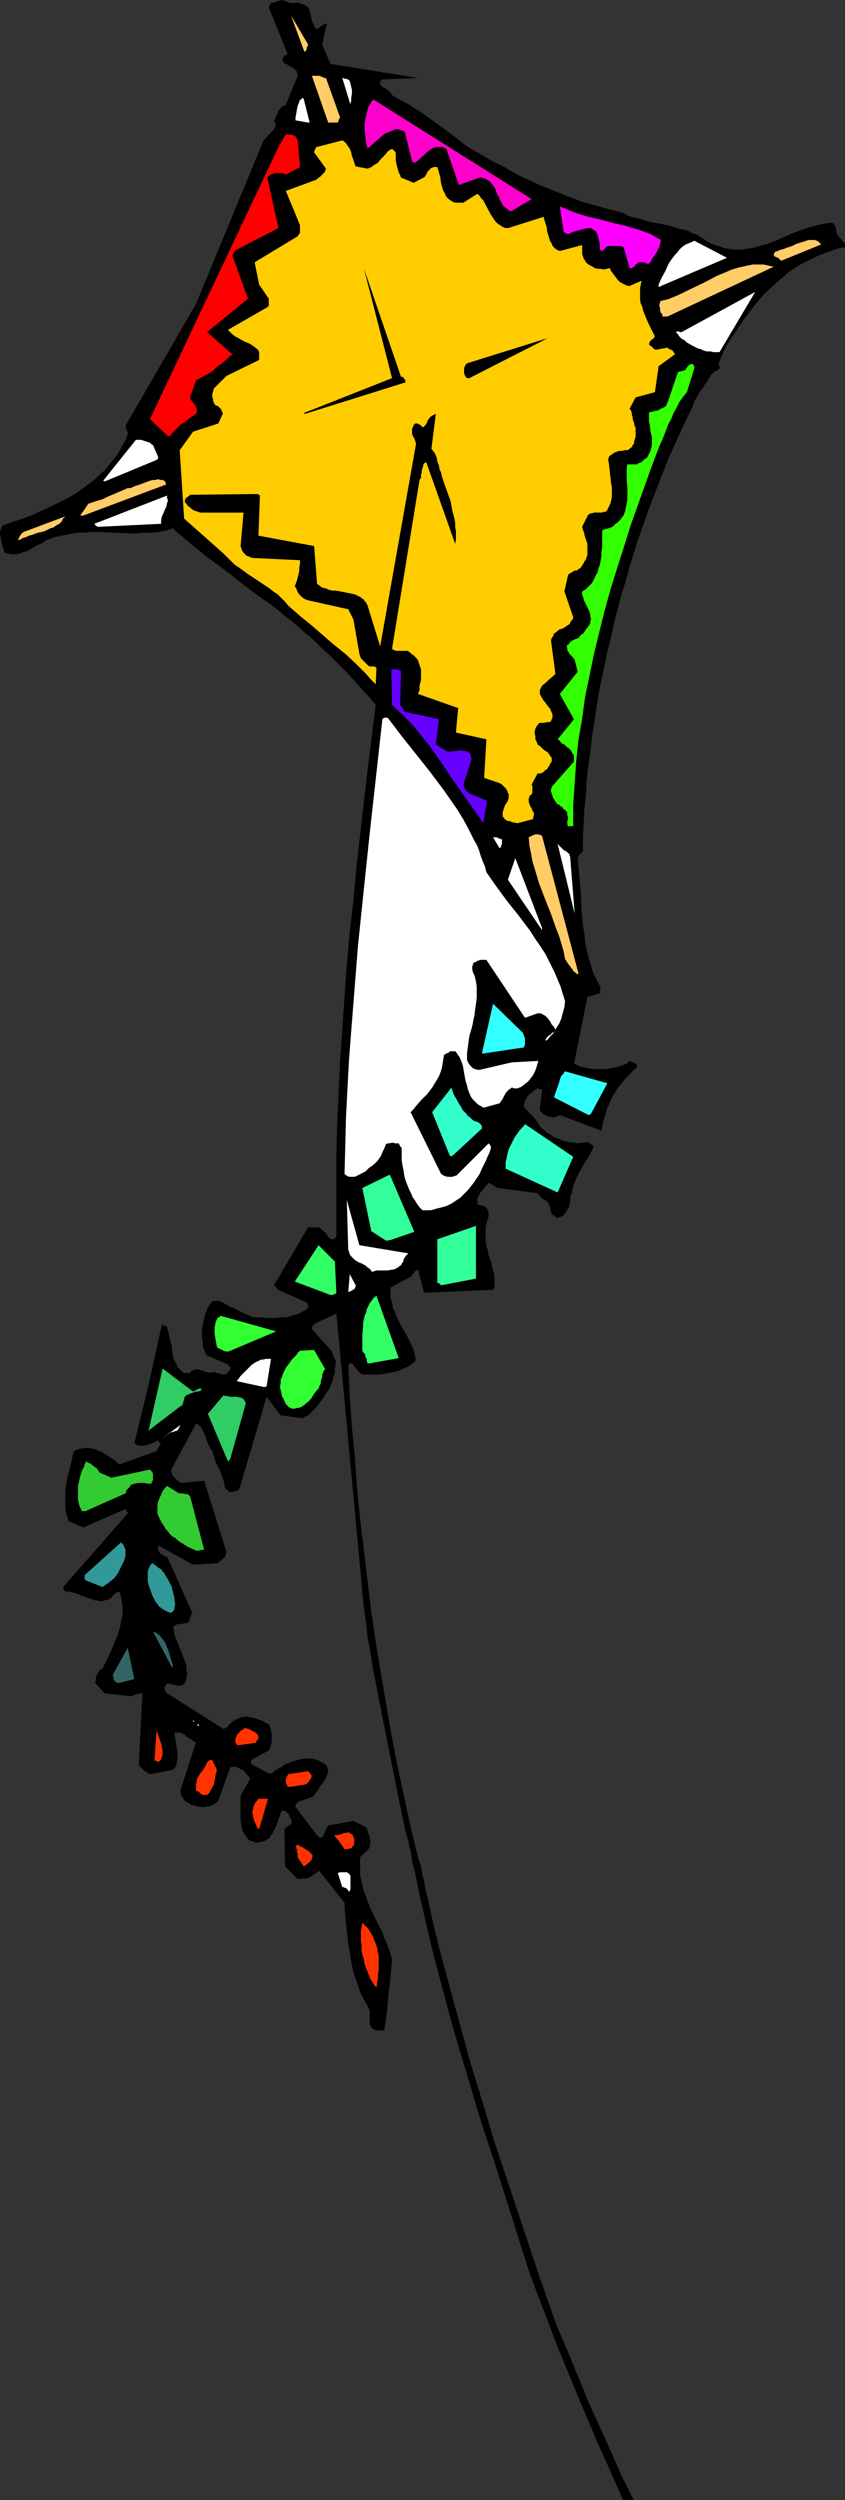 <?xml version="1.0" encoding="UTF-8" standalone="no"?>
<svg
   version="1.0"
   width="48.662mm"
   height="143.868mm"
   id="svg58"
   sodipodi:docname="Kite 05.wmf"
   xmlns:inkscape="http://www.inkscape.org/namespaces/inkscape"
   xmlns:sodipodi="http://sodipodi.sourceforge.net/DTD/sodipodi-0.dtd"
   xmlns="http://www.w3.org/2000/svg"
   xmlns:svg="http://www.w3.org/2000/svg">
  <rect width="100%" height="100%" fill="#333333" stroke="none"/>
  <sodipodi:namedview
     id="namedview58"
     pagecolor="#ffffff"
     bordercolor="#000000"
     borderopacity="0.25"
     inkscape:showpageshadow="2"
     inkscape:pageopacity="0.0"
     inkscape:pagecheckerboard="0"
     inkscape:deskcolor="#d1d1d1"
     inkscape:document-units="mm" />
  <defs
     id="defs1">
    <pattern
       id="WMFhbasepattern"
       patternUnits="userSpaceOnUse"
       width="6"
       height="6"
       x="0"
       y="0" />
  </defs>
  <path
     style="fill:#000000;fill-opacity:1;fill-rule:evenodd;stroke:none"
     d="m 159.837,543.754 h 0.646 -5.172 -2.586 -2.586 -2.424 -2.586 -2.424 -2.424 -2.424 v -0.162 l -2.586,-5.171 -2.263,-5.171 -2.424,-5.333 -2.424,-5.332 -2.263,-5.494 -2.263,-5.494 -2.424,-5.656 -4.04,-11.473 -3.879,-11.635 -1.939,-5.817 -1.939,-5.817 -1.939,-5.817 -1.778,-5.979 -1.778,-5.817 -1.778,-5.817 -1.616,-5.979 -1.616,-5.817 -1.616,-5.979 -1.616,-5.979 -1.455,-5.979 -1.293,-5.979 -0.323,-1.131 -0.162,-0.97 -0.162,-0.97 -0.323,-1.131 -0.323,-1.939 -0.323,-0.97 -0.323,-0.97 -1.616,-6.625 -1.455,-6.787 -1.455,-6.625 -1.293,-6.787 -1.131,-6.625 -1.131,-6.625 -1.131,-6.787 -0.97,-6.625 -0.808,-6.625 -0.808,-6.787 -0.808,-6.625 -0.646,-6.625 -0.485,-6.787 -0.646,-6.625 -0.485,-6.625 -0.323,-6.787 0.162,-0.323 0.162,-0.162 h 0.162 0.323 l 0.162,0.162 0.162,0.162 0.162,0.323 0.485,0.485 0.162,0.323 0.485,0.485 0.323,0.323 0.323,0.162 h 0.323 0.485 1.293 1.455 l 1.455,-0.162 1.455,-0.323 0.808,-0.162 0.646,-0.162 0.646,-0.323 0.808,-0.323 0.646,-0.323 0.485,-0.323 0.646,-0.485 0.485,-0.485 -0.162,-0.97 -0.162,-0.808 -0.323,-0.97 -0.485,-0.97 -0.485,-0.97 -0.485,-0.97 -1.131,-1.939 -0.485,-0.97 -0.485,-0.97 -0.323,-0.97 -0.485,-0.97 -0.162,-1.131 -0.323,-0.97 v -1.131 -0.485 -0.646 l 4.202,-2.262 0.323,-0.162 0.162,-0.323 0.323,-0.323 0.162,-0.323 0.162,-0.162 0.323,-0.162 0.323,-0.162 1.293,5.009 15.192,-0.646 0.162,-0.97 v -0.808 -0.97 l -0.162,-0.97 -0.323,-0.97 -0.162,-0.97 -0.646,-1.939 -0.162,-0.97 -0.323,-0.97 -0.162,-1.131 v -0.97 -0.97 -1.131 l 0.162,-0.485 0.162,-0.646 0.162,-0.485 0.162,-0.646 v -0.323 -0.646 l -0.323,-0.485 v -0.162 l -0.162,-0.162 -0.162,-0.162 -0.162,-0.162 h -0.162 l -0.162,-0.162 h -0.323 l -0.646,-0.162 -0.323,-0.162 v -0.323 -0.485 -0.162 -0.323 l 0.323,-0.646 0.323,-0.646 0.485,-0.485 0.485,-0.646 0.808,-0.97 1.939,1.131 8.727,1.131 0.162,0.323 0.162,0.162 0.485,0.485 0.162,0.162 0.485,0.323 0.323,0.162 0.323,0.162 0.162,0.323 0.162,0.323 0.162,0.323 0.162,0.485 v 0.323 l 0.162,0.485 0.162,0.485 0.162,0.162 v 0 l 0.323,0.162 0.646,0.485 h 0.323 l 0.323,-0.162 h 0.162 l 0.323,-0.162 0.323,-0.162 0.323,-0.485 0.323,-0.323 0.162,-0.485 0.323,-0.485 0.162,-0.485 0.162,-0.97 v -0.808 l 0.323,-0.808 0.162,-0.808 0.162,-0.808 0.323,-0.808 0.646,-1.454 0.808,-1.454 0.808,-1.454 0.97,-1.454 0.808,-1.616 v -0.162 -0.162 l -0.162,-0.162 -0.162,-0.162 -0.162,-0.162 -0.323,-0.162 -0.485,-0.323 -0.646,0.162 h -0.808 l -0.646,0.162 -0.646,-0.162 h -0.646 l -0.808,-0.162 -0.646,-0.162 -0.646,-0.162 -0.646,-0.323 -0.646,-0.162 -0.646,-0.323 -0.646,-0.485 -0.646,-0.323 -0.485,-0.485 -0.646,-0.485 -0.485,-0.485 -0.485,-0.808 -0.323,-0.485 -0.485,-0.646 -0.485,-0.485 -0.485,-0.485 -0.485,-0.485 -0.485,-0.485 -0.323,-0.485 0.162,-0.485 0.162,-0.646 0.323,-0.646 0.323,-0.485 0.485,-0.485 0.485,-0.323 0.485,-0.485 0.646,-0.323 h 0.162 l 0.162,0.162 h 0.323 l 0.323,0.162 -0.485,4.201 v 0.323 l 0.162,0.162 0.485,0.485 0.485,0.323 0.646,0.323 h 0.485 l 0.485,0.162 h 0.323 l 0.323,-0.162 h 0.323 l 0.323,-0.162 0.323,-0.162 9.05,3.393 0.162,-0.97 0.162,-0.97 0.323,-0.97 0.323,-0.97 0.162,-0.808 0.485,-0.97 0.323,-0.808 0.485,-0.97 0.485,-0.808 0.485,-0.808 0.646,-0.808 0.646,-0.808 0.646,-0.808 0.808,-0.808 0.808,-0.808 0.808,-0.808 v -0.323 l -0.162,-0.162 -0.162,-0.162 -0.162,-0.162 -0.485,-0.162 -0.646,-0.323 -0.485,0.485 -0.646,0.323 -0.808,0.323 -0.646,0.162 -0.808,0.162 -0.808,0.162 -0.808,0.162 h -0.646 -0.97 -0.808 -0.808 l -0.808,-0.162 -0.808,-0.162 -0.808,-0.162 -0.646,-0.323 -0.808,-0.323 2.909,-14.543 2.747,-0.808 v -0.323 -0.323 -0.323 l 0.162,-0.323 -0.485,-0.808 -0.323,-0.646 -0.808,-1.616 -0.485,-1.616 -0.485,-1.616 -0.485,-1.778 -0.323,-1.778 -0.162,-1.778 -0.323,-1.778 -0.162,-1.939 -0.162,-1.778 -0.162,-3.717 -0.323,-3.717 -0.162,-1.778 -0.162,-1.778 0.162,-0.323 0.162,-0.323 0.162,-0.162 0.162,-0.162 0.162,-0.162 0.323,-0.323 v -3.07 l 0.162,-3.07 0.162,-3.07 0.323,-3.07 0.162,-3.07 0.323,-3.07 0.485,-3.232 0.323,-3.07 0.485,-3.07 0.485,-3.232 0.485,-3.07 0.646,-3.232 0.646,-3.07 0.646,-3.07 0.808,-3.232 0.646,-3.07 0.808,-3.07 0.808,-3.07 0.97,-3.07 0.808,-3.07 0.97,-3.07 0.97,-3.07 1.131,-3.07 0.97,-2.909 1.131,-2.909 1.131,-2.909 1.131,-2.909 1.131,-2.909 1.293,-2.747 1.293,-2.909 1.293,-2.747 1.293,-2.585 0.162,-0.646 0.162,-0.485 0.646,-0.97 0.485,-0.97 0.646,-0.808 0.485,-0.808 0.485,-0.646 0.485,-0.808 0.485,-0.808 0.323,-0.323 0.323,-0.162 0.162,-0.162 0.485,-0.162 0.162,-0.162 0.323,-0.323 v -0.162 -0.323 l -0.162,-0.323 v -0.323 l 0.97,-2.424 1.131,-2.101 1.293,-1.939 1.293,-1.939 1.293,-1.778 1.293,-1.778 1.455,-1.778 1.455,-1.616 1.616,-1.454 1.616,-1.454 0.808,-0.646 0.808,-0.808 0.97,-0.646 0.808,-0.485 0.97,-0.646 0.97,-0.485 0.97,-0.485 2.101,-0.97 1.131,-0.485 1.131,-0.323 1.131,-0.485 1.131,-0.323 1.131,-0.162 V 53.487 53.325 53.002 l -0.162,-0.162 -0.323,-0.323 -0.646,-0.808 -0.485,-0.485 v -0.162 l -0.162,-0.323 V 50.578 l -0.162,-0.323 v -0.162 -0.323 l -0.162,-0.485 -0.162,-0.323 -0.162,-0.162 v -0.162 l -0.162,-0.162 h -0.97 l -0.808,0.162 -0.808,0.162 -0.97,0.162 -0.808,0.323 -0.97,0.162 -1.778,0.646 -1.778,0.646 -1.778,0.808 -1.778,0.808 -1.778,0.646 -1.778,0.485 -0.97,0.323 -0.97,0.162 -0.97,0.162 -0.97,0.162 h -0.808 -0.97 l -0.97,-0.162 -0.97,-0.162 -0.97,-0.323 -0.97,-0.323 -0.97,-0.323 -1.131,-0.646 -0.97,-0.646 -0.97,-0.646 -0.97,-0.323 -0.97,-0.485 -0.97,-0.323 -0.97,-0.162 -2.101,-0.646 -2.101,-0.485 -2.101,-0.323 -2.101,-0.646 -1.939,-0.485 -0.97,-0.323 -0.808,-0.485 -1.778,-0.485 -1.778,-0.485 -1.778,-0.485 -1.778,-0.485 -1.778,-0.485 -1.616,-0.646 -1.778,-0.646 -3.232,-1.293 -1.616,-0.646 -1.616,-0.646 -1.616,-0.808 -1.455,-0.646 -1.616,-0.808 -1.455,-0.808 -1.293,-0.808 -1.778,-0.808 -1.455,-0.808 -1.616,-0.97 -1.455,-0.808 -1.616,-0.97 -1.455,-1.131 L 97.454,28.602 94.545,26.501 91.636,24.4 90.019,23.431 88.565,22.461 86.949,21.653 85.333,20.684 85.009,20.199 84.686,19.876 84.363,19.553 83.878,19.229 83.555,19.068 83.232,18.906 82.747,18.421 V 18.098 17.775 L 82.908,17.452 V 17.29 h 0.162 L 90.989,16.967 71.919,13.897 70.141,9.695 71.11,5.171 H 70.787 L 70.464,5.333 70.302,5.494 69.979,5.656 69.494,5.979 69.333,6.14 69.01,6.302 68.686,6.14 68.525,5.979 68.363,5.494 68.04,4.848 67.878,4.363 67.555,2.909 67.393,2.262 67.07,1.616 66.909,1.454 66.585,1.293 66.1,0.97 65.454,0.808 65.131,0.646 64.808,0.485 64.323,0.646 H 63.999 63.515 63.191 L 62.707,0.485 62.383,0.323 61.898,0.162 61.414,0 59.151,0.646 h -0.162 v 0 l -0.162,0.323 -0.162,0.162 -0.162,0.485 4.04,10.019 -0.162,0.323 -0.323,0.162 h -0.162 l -0.162,0.162 v 0.323 l -0.323,0.162 0.162,0.323 v 0.323 l 0.162,0.162 0.162,0.162 0.323,0.162 0.323,0.162 0.485,0.323 0.646,0.323 0.323,0.162 0.162,0.323 0.323,0.162 0.162,0.323 v 0.323 l 0.162,0.485 -2.586,6.302 -0.323,0.162 -0.323,0.162 h -0.162 l -0.162,0.162 -0.323,0.485 -0.323,0.323 -0.162,0.485 -0.323,0.646 -0.162,0.485 -0.323,0.646 0.162,0.162 0.162,0.162 v 0.162 0.162 0.323 0.162 l -0.162,0.323 -0.162,0.323 -2.263,2.424 -14.707,35.55 -15.353,26.501 0.162,0.323 v 0.162 0.323 l 0.162,0.323 0.162,0.323 v 0.323 l -0.323,0.97 -0.485,0.97 -0.485,0.808 -0.485,0.97 -0.646,0.97 -0.646,0.808 -0.646,0.808 -0.646,0.808 -0.646,0.808 -0.808,0.646 -0.808,0.808 -0.646,0.646 -0.97,0.646 -0.808,0.646 -1.778,1.293 -1.778,1.131 -1.939,0.97 -1.939,0.97 -2.101,0.97 -2.101,0.97 -2.101,0.808 -2.101,0.646 -2.263,0.808 -0.162,0.162 -0.162,0.323 -0.162,0.485 L 0,115.538 v 0.323 0.323 l 0.162,0.808 0.162,0.808 0.162,0.808 0.323,0.808 0.162,0.808 0.808,0.162 0.646,0.162 h 0.646 0.646 l 0.646,-0.162 0.646,-0.323 0.808,-0.162 0.646,-0.323 1.293,-0.808 1.455,-0.646 0.646,-0.485 0.646,-0.323 0.646,-0.162 0.646,-0.323 0.808,-0.162 0.808,-0.162 1.616,-0.323 1.616,-0.323 h 1.616 l 1.616,-0.162 h 1.616 l 3.232,0.162 3.232,0.162 h 1.616 l 1.616,-0.162 h 1.778 l 1.616,-0.162 1.616,-0.323 1.455,-0.485 0.97,0.97 0.808,0.646 1.939,1.616 1.778,1.454 1.778,1.454 3.717,2.747 1.939,1.454 1.778,1.454 1.939,1.454 1.939,1.454 2.101,1.454 1.939,1.454 1.939,1.616 2.101,1.616 1.939,1.778 1.939,1.616 1.778,1.778 1.939,1.778 1.778,1.778 1.778,1.778 1.616,1.778 1.616,1.778 1.616,1.778 1.455,1.778 -1.778,14.22 -1.616,14.058 -0.808,7.11 -0.646,7.11 -0.808,6.948 -0.646,7.11 -0.485,7.11 -0.485,6.948 -0.485,7.11 -0.323,7.11 -0.323,7.11 -0.162,6.948 v 7.11 7.272 2.262 l -0.162,0.162 v 0.162 l -0.323,0.323 h -0.162 -0.323 -0.323 l -0.162,-0.323 -0.323,-0.162 -0.162,-0.323 -0.485,-0.646 -0.646,-0.485 -0.162,-0.323 -0.323,-0.162 -0.323,-0.162 h -0.323 -1.939 l -7.434,12.604 h 0.162 v 0.162 l 0.162,0.162 0.323,0.323 0.162,0.323 5.98,2.585 h 0.162 v 0.162 h 0.162 l 0.162,0.162 v 0.162 l 0.162,0.162 v 0.323 0.323 l -0.485,0.485 -0.646,0.323 -0.646,0.323 -0.646,0.323 -0.808,0.162 -0.808,0.323 -0.808,0.162 h -0.808 l -1.616,0.162 h -1.616 l -1.616,-0.162 h -0.808 -0.646 l -1.131,-0.485 -1.131,-0.485 -0.97,-0.485 -0.808,-0.485 -0.97,-0.323 -0.808,-0.485 -0.808,-0.485 -0.97,-0.323 h -1.293 l -0.323,0.485 -0.485,0.646 -0.323,0.646 -0.162,0.646 -0.323,0.646 -0.162,0.808 -0.162,0.646 -0.162,0.808 -0.162,0.808 v 0.808 0.97 l 0.162,0.808 v 0.808 l 0.162,0.808 0.323,0.646 0.323,0.808 4.848,2.101 v 0.162 l 0.162,0.162 v 0 l 0.162,0.162 h 0.162 v 0 0.162 0 l -0.162,0.162 v 0.162 l -0.162,0.323 -0.323,0.323 -0.162,0.162 -0.162,0.162 -0.162,0.162 h -0.485 -0.323 l -0.323,-0.162 -0.808,-0.162 -0.323,-0.162 h -0.485 -0.323 l -0.485,0.162 -2.424,-0.808 h -0.162 -0.162 l -0.485,0.162 h -0.323 l -0.162,0.162 -0.323,0.162 -0.162,0.323 H 40.08 l -0.485,-0.323 -0.485,-0.485 -0.485,-0.485 -0.162,-0.646 -0.323,-0.485 -0.323,-0.646 -0.162,-0.646 -0.162,-0.808 -0.162,-1.454 -0.162,-0.646 -0.162,-0.646 -0.323,-1.454 -0.162,-0.646 -0.162,-0.646 -0.162,-0.162 -0.323,-0.162 h -0.323 l -0.323,-0.162 -3.071,13.897 -2.909,11.796 0.323,0.323 0.162,0.162 h 0.323 l 0.323,0.162 h 0.323 0.485 l 0.646,-0.162 0.646,-0.162 0.808,-0.323 0.646,-0.323 0.323,-0.162 h 0.162 v 0.162 0 l 0.162,0.162 0.162,0.162 h 0.162 0.162 v 0 l -0.162,0.162 v 0.162 l -0.162,0.162 v 0.162 l -0.162,0.162 -0.162,0.323 -0.162,0.323 -0.162,0.323 -8.081,2.909 -0.485,-0.323 -0.485,-0.485 -1.131,-0.808 -1.131,-0.646 -0.646,-0.485 -0.646,-0.162 -0.646,-0.323 -0.646,-0.162 -0.646,-0.162 h -0.646 -0.646 l -0.808,0.162 -0.646,0.162 -0.646,0.323 -0.323,0.808 -0.162,0.97 -0.485,1.939 -0.485,1.939 -0.323,1.939 -0.162,0.97 v 1.131 0.97 0.97 0.97 l 0.162,0.97 0.323,0.808 0.162,0.808 3.232,1.454 9.212,-4.04 v 0 h 0.162 v 0.323 l 0.162,0.162 0.162,0.323 v 0.162 l -14.06,15.998 v 0.323 l 0.162,0.162 0.162,0.323 0.162,0.162 h 0.646 l 0.646,0.162 0.646,0.162 0.646,0.162 1.131,0.485 1.293,0.485 0.646,0.162 0.646,0.323 h 0.485 l 0.646,0.162 h 0.646 l 0.485,-0.162 0.646,-0.162 0.646,-0.323 0.323,-0.323 0.323,-0.323 0.162,-0.162 0.162,-0.323 h 0.323 l 0.162,-0.162 0.485,-0.162 0.162,0.485 0.162,0.646 0.162,0.97 0.162,1.131 v 1.131 0.97 l -0.323,1.131 -0.162,1.131 -0.323,0.97 -0.323,1.131 -0.485,1.131 -0.808,1.939 -0.97,2.101 -0.485,0.97 -0.485,0.97 -0.323,0.162 -0.323,0.162 -0.162,0.323 -0.323,0.485 -0.162,0.323 -0.162,0.646 v 0.485 l -0.162,0.485 2.101,2.262 5.657,0.646 2.586,-0.808 -0.808,15.19 v 0.485 l 0.162,0.323 0.323,0.323 0.323,0.323 0.323,0.323 0.485,0.323 0.808,0.485 5.01,-0.97 0.323,-0.323 0.323,-0.485 0.162,-0.485 v -0.485 l 0.162,-0.485 v -0.485 -0.97 l -0.162,-1.131 -0.162,-0.97 -0.162,-0.97 -0.162,-1.131 0.162,-0.162 h 0.323 0.323 0.162 0.323 l 0.323,0.162 0.646,0.323 0.485,0.485 0.646,0.323 0.646,0.485 0.646,0.323 -3.394,10.503 v 0.323 l 0.162,0.485 v 0.323 l 0.323,0.323 0.162,0.323 0.323,0.323 0.162,0.323 0.485,0.162 0.646,0.485 0.808,0.162 0.97,0.323 h 0.808 0.485 l 0.485,-0.162 h 0.485 l 0.323,-0.162 0.485,-0.162 0.485,-0.323 0.323,-0.162 0.323,-0.323 2.586,-7.272 0.323,-0.162 h 0.323 0.323 0.323 l 0.323,0.162 0.323,0.162 0.646,0.323 0.485,0.323 0.485,0.646 0.485,0.485 0.323,0.485 -2.101,3.717 v 1.293 1.293 1.293 1.293 l 0.162,0.646 v 0.646 l 0.162,0.646 0.162,0.646 0.323,0.485 0.323,0.485 0.323,0.485 0.485,0.485 0.323,0.162 h 0.323 l 0.646,0.323 h 0.646 l 0.646,-0.162 0.646,-0.162 0.323,-0.162 0.162,-0.162 0.323,-0.162 0.323,-0.162 0.162,-0.323 0.162,-0.323 0.162,-0.162 0.323,-0.485 0.323,-0.646 0.323,-0.808 0.323,-0.646 0.162,-0.808 0.323,-0.646 0.162,-0.646 0.323,-0.485 h 0.323 0.162 l 0.323,0.162 0.323,0.323 0.323,0.323 0.323,0.808 0.323,0.646 v 0.323 l -0.162,0.323 -0.162,0.162 -0.323,0.162 -0.162,0.162 -0.323,0.162 -0.323,0.323 -0.162,0.323 0.162,7.918 2.747,2.747 2.263,-0.162 2.424,-1.616 5.495,6.948 0.162,2.909 0.323,3.07 0.323,3.07 0.323,1.454 0.162,1.454 0.323,1.616 0.323,1.454 0.485,1.454 0.485,1.454 0.485,1.454 0.646,1.293 0.808,1.454 0.646,1.293 v 3.07 l 0.162,0.162 v 0.162 l 0.162,0.323 v 0 l 0.485,0.323 0.323,0.162 0.485,0.162 h 0.646 0.485 l 0.485,-0.162 0.162,-1.616 0.323,-1.939 0.162,-1.939 0.162,-1.939 0.485,-4.04 0.162,-1.939 0.162,-1.939 -0.485,-1.616 -0.485,-1.454 -0.646,-1.293 -0.485,-1.454 -1.293,-2.585 -1.293,-2.585 -0.485,-1.293 -0.485,-1.293 -0.485,-1.293 -0.323,-1.293 -0.323,-1.454 -0.162,-0.646 v -1.454 -0.808 -0.808 -0.808 l 0.323,-0.323 0.323,-0.323 0.323,-0.323 0.323,-0.323 0.323,-0.323 0.323,-0.323 0.162,-0.485 v -0.162 -0.162 l 0.162,-0.646 -0.162,-0.485 v -0.485 l -0.162,-0.485 -0.162,-0.485 -0.162,-0.485 -0.162,-0.485 -0.162,-0.323 -2.747,-1.293 -5.495,0.97 -1.293,2.585 h -0.323 -0.323 l -0.162,-0.162 -0.323,-0.323 -4.687,-6.14 v -0.323 l 0.162,-0.323 0.162,-0.162 0.162,-0.162 0.162,-0.162 0.323,-0.162 0.646,-0.162 1.293,-0.485 0.646,-0.162 0.162,-0.162 0.323,-0.162 0.323,-0.646 0.485,-0.485 0.323,-0.646 0.485,-0.646 0.485,-0.646 0.485,-0.808 0.323,-0.808 0.162,-0.97 v 0 -0.162 l -0.162,-0.162 v -0.162 l -0.162,-0.323 -0.162,-0.323 -0.646,-0.323 -0.485,-0.323 -0.646,-0.323 -0.646,-0.162 -0.485,-0.162 h -0.646 -0.646 -0.646 l -0.646,0.162 -0.646,0.162 -0.646,0.162 -0.646,0.162 -0.646,0.323 -0.646,0.162 -1.131,0.808 -0.485,0.162 -0.323,0.323 -0.323,0.162 -0.323,0.162 -0.162,0.323 -0.323,0.162 h -0.323 -0.323 l -3.556,-1.939 -0.162,-0.162 h -0.162 v -0.162 -0.162 -0.162 -0.162 l 0.162,-0.162 0.162,-0.162 3.556,-1.939 0.323,-0.646 0.162,-0.646 0.162,-0.646 v -0.808 -0.646 l -0.162,-0.808 -0.162,-0.808 -0.323,-0.646 -0.646,-0.323 -0.808,-0.485 -0.97,-0.323 -0.97,-0.323 -0.97,-0.162 -0.485,-0.162 -0.485,0.162 h -0.485 l -0.485,0.162 -0.323,0.162 -0.485,0.162 -0.485,0.323 -0.485,0.323 -0.323,0.323 -0.323,0.323 -0.162,0.323 -0.323,0.162 -0.162,0.162 -0.485,0.162 -12.283,-7.756 -0.162,-0.162 -0.162,-0.162 -0.162,-0.323 v -0.323 -0.323 l 0.162,-0.323 0.162,-0.323 0.162,-0.162 h 0.485 l 0.485,0.162 0.808,0.162 0.485,0.162 h 0.485 l 0.485,-0.162 0.485,-0.162 0.162,-0.323 0.162,-0.323 0.162,-0.485 v -0.323 l 0.162,-0.808 -0.162,-0.808 v -0.808 l -0.162,-0.808 -0.323,-0.808 -0.323,-0.808 -0.646,-1.616 -0.646,-1.616 -0.323,-0.646 -0.162,-0.808 -0.162,-0.808 -0.162,-0.646 0.162,-0.162 0.162,-0.162 0.323,-0.162 0.323,-0.162 h 0.485 0.162 0.162 l 0.485,-0.162 h 0.485 l 0.485,-0.162 0.162,-0.162 0.162,-0.323 v -0.162 l 0.162,-0.323 0.162,-0.646 0.323,-0.485 -5.495,-12.281 h -0.323 l -0.646,-0.323 -0.162,-0.162 -0.323,-0.162 -0.162,-0.162 -0.162,-0.323 -0.162,-0.162 v -1.131 l 7.596,4.201 5.495,-0.323 0.162,-0.323 0.323,-0.162 0.162,-0.162 0.323,-0.323 0.323,-0.162 0.162,-0.323 0.162,-0.485 0.162,-0.485 -4.848,-15.513 -5.01,0.485 -0.323,-0.162 -0.323,-0.162 -0.323,-0.323 -0.323,-0.323 -0.323,-0.323 -0.323,-0.485 -0.162,-0.485 -0.162,-0.485 5.495,-10.18 0.485,0.162 0.162,0.323 0.323,0.162 0.162,0.323 0.323,0.485 0.162,0.323 0.323,0.808 0.323,0.97 0.323,0.808 0.485,0.97 0.162,0.323 0.323,0.323 0.162,0.646 0.162,0.485 0.323,1.131 0.485,0.97 0.485,0.97 0.323,0.808 0.323,0.97 0.323,0.97 v 0.485 l 0.162,0.485 0.162,0.323 0.485,0.323 0.162,0.162 v 0.162 h 0.646 0.323 l 0.323,-0.162 h 0.323 l 0.323,-0.162 0.323,-0.323 0.162,-0.323 5.818,-19.714 3.071,4.04 4.848,0.646 0.162,-0.162 0.162,-0.162 0.485,-0.162 0.323,-0.162 1.131,-1.131 0.646,-0.646 0.485,-0.646 0.485,-0.646 0.485,-0.646 0.485,-0.808 0.485,-0.646 0.485,-0.808 0.323,-0.808 0.323,-0.808 0.162,-0.808 0.323,-0.808 v -0.97 l 0.162,-0.808 v -0.97 l -0.323,-0.485 -0.162,-0.485 -0.162,-0.485 -0.162,-0.162 v -0.323 l -4.364,-4.848 v -0.323 -0.162 l 0.323,-0.323 0.162,-0.323 4.848,-2.262 5.657,60.597 0.323,3.393 0.485,3.232 0.323,3.232 0.646,3.393 0.485,3.232 0.646,3.232 1.293,6.625 1.293,6.464 1.293,6.464 1.293,6.464 0.646,3.07 0.646,3.232 0.323,1.131 0.323,0.97 0.162,1.131 0.323,0.97 0.323,2.101 0.162,0.97 0.323,0.97 1.131,5.656 1.293,5.494 1.293,5.656 1.455,5.494 1.455,5.494 1.455,5.494 1.616,5.494 1.616,5.333 1.616,5.494 1.616,5.332 3.556,10.827 6.788,21.492 2.101,5.656 2.101,5.494 2.101,5.494 2.263,5.494 2.263,5.494 2.263,5.332 2.263,5.333 2.424,5.333 2.263,5.171 0.485,1.131 h 2.101 2.424 2.424 2.586 2.586 2.747 2.586 0.808 0.808 1.455 1.455 1.616 0.162 0.162 z"
     id="path1" />
  <path
     style="fill:#ff3200;fill-opacity:1;fill-rule:evenodd;stroke:none"
     d="m 81.939,432.256 0.323,-1.939 v -0.97 l 0.162,-0.97 v -0.97 -0.97 -0.97 l -0.162,-0.808 -0.162,-0.97 -0.323,-0.97 -0.323,-0.808 -0.323,-0.808 -0.485,-0.808 -0.485,-0.808 -0.646,-0.646 -0.646,-0.646 -0.162,0.97 -0.162,0.97 v 0.97 0.97 l 0.162,0.97 v 1.131 l 0.162,0.97 0.323,0.97 0.162,0.97 0.323,0.97 0.323,0.808 0.323,0.808 0.323,0.808 0.485,0.646 0.323,0.646 z"
     id="path2" />
  <path
     style="fill:#ffffff;fill-opacity:1;fill-rule:evenodd;stroke:none"
     d="m 76.282,410.765 v -2.262 -0.323 -0.162 l -0.162,-0.323 -0.323,-0.323 -0.323,-0.162 h -0.485 -0.485 -0.485 l -0.485,0.162 0.97,3.07 h 0.323 l 0.162,0.162 h 0.162 l 0.323,0.162 0.162,0.162 0.162,0.323 0.323,0.162 z"
     id="path3" />
  <path
     style="fill:#ff3200;fill-opacity:1;fill-rule:evenodd;stroke:none"
     d="m 66.424,405.755 0.646,-0.485 0.323,-0.323 0.323,-0.323 0.162,-0.162 v -0.323 l 0.162,-0.323 v -0.323 l -0.323,-0.323 -0.323,-0.323 -0.323,-0.323 -0.323,-0.162 -0.485,-0.323 -0.485,-0.323 -0.485,-0.162 -0.485,-0.323 h -0.162 l -0.162,0.162 v 0.162 0.162 0.323 l 0.162,0.323 v 0.485 l 0.162,0.323 v 0.485 0.323 l 1.293,1.939 z"
     id="path4" />
  <path
     style="fill:#ff3200;fill-opacity:1;fill-rule:evenodd;stroke:none"
     d="m 75.797,402.2 0.162,-0.162 h 0.323 0.162 l 0.162,-0.162 0.162,-0.323 0.323,-0.323 v -1.454 l -0.162,-0.162 v -0.162 l -0.162,-0.323 -0.162,-0.162 -0.323,-0.162 -0.162,-0.162 -0.323,-0.162 -0.323,0.162 h -0.485 l -0.808,0.323 -0.808,0.162 h -0.323 -0.323 l 0.323,0.485 0.323,0.323 0.485,0.646 0.485,0.646 0.323,0.485 0.323,0.485 z"
     id="path5" />
  <path
     style="fill:#ff3200;fill-opacity:1;fill-rule:evenodd;stroke:none"
     d="m 56.404,397.837 1.939,-6.625 h -2.101 l -0.323,0.485 -0.323,0.323 -0.162,0.323 -0.162,0.323 -0.162,0.485 v 0.323 l -0.162,0.485 v 0.323 l 0.162,0.808 0.162,0.808 0.323,0.646 0.323,0.808 v 0.162 l 0.162,0.162 h 0.162 z"
     id="path6" />
  <path
     style="fill:#ff3200;fill-opacity:1;fill-rule:evenodd;stroke:none"
     d="m 45.091,390.404 0.323,-0.323 0.162,-0.162 0.323,-0.646 0.323,-0.485 0.323,-0.646 0.162,-0.808 0.162,-0.808 v -0.323 l 0.162,-0.485 0.162,-0.808 -0.97,-2.101 h -0.323 -0.323 l -0.162,0.162 -0.162,0.162 -0.162,0.162 -0.162,0.323 -0.162,0.323 -0.323,0.646 -0.485,0.646 -0.485,0.646 -0.485,0.808 -0.162,0.485 v 0.323 l -0.162,0.485 v 0.485 0.485 0.485 l 0.323,0.162 0.323,0.162 0.323,0.323 0.162,0.162 0.323,0.162 z"
     id="path7" />
  <path
     style="fill:#ff3200;fill-opacity:1;fill-rule:evenodd;stroke:none"
     d="m 63.353,388.627 3.071,-0.485 0.485,-0.323 0.323,-0.323 0.162,-0.323 0.162,-0.162 0.162,-0.323 0.162,-0.485 -0.162,-0.162 -0.162,-0.323 -0.162,-0.162 -0.323,-0.323 -4.364,0.646 v 0 0 l -0.162,0.323 -0.162,0.323 -0.162,0.323 v 0.323 0.485 l 0.162,0.485 0.162,0.162 v 0.323 z"
     id="path8" />
  <path
     style="fill:#ff3200;fill-opacity:1;fill-rule:evenodd;stroke:none"
     d="m 34.424,383.294 0.323,-0.323 0.323,-0.323 0.162,-0.485 0.162,-0.485 v -0.485 -0.485 l -0.162,-0.485 v -0.485 l -0.323,-0.97 -0.323,-0.97 -0.323,-0.97 -0.162,-0.323 v -0.485 l -0.485,6.948 h 0.323 0.162 l 0.162,0.162 z"
     id="path9" />
  <path
     style="fill:#ff3200;fill-opacity:1;fill-rule:evenodd;stroke:none"
     d="m 51.878,379.578 3.556,-0.485 v 0 h 0.162 v 0 l 0.162,-0.162 v -0.162 l 0.162,-0.162 0.162,-0.162 0.162,-0.323 v -0.162 -0.323 l -0.162,-0.323 -0.323,-0.323 -0.323,-0.323 -0.485,-0.162 -0.485,-0.323 -0.485,-0.162 -0.485,-0.162 h -0.323 l -0.323,0.323 -0.323,0.162 -0.323,0.323 -0.323,0.323 -0.323,0.323 -0.162,0.485 -0.162,0.323 v 0.485 0.485 l 0.162,0.162 0.162,0.162 v 0.162 z"
     id="path10" />
  <path
     style="fill:#ffffff;fill-opacity:1;fill-rule:evenodd;stroke:none"
     d="m 43.151,375.053 h -0.162 -0.162 l -0.323,-0.323 -0.162,-0.162 -0.323,-0.485 v 0.162 0.162 l 0.323,0.162 0.323,0.323 0.323,0.323 0.162,0.162 h 0.162 v 0 0 0 -0.162 z"
     id="path11" />
  <path
     style="fill:#326666;fill-opacity:1;fill-rule:evenodd;stroke:none"
     d="m 26.02,366.004 3.232,-0.808 -1.455,-6.787 -3.232,5.817 v 0.323 l 0.162,0.162 v 0.323 0.162 l 0.162,0.323 0.162,0.162 0.323,0.323 z"
     id="path12" />
  <path
     style="fill:#326666;fill-opacity:1;fill-rule:evenodd;stroke:none"
     d="m 37.656,362.287 -0.323,-0.97 -0.323,-1.131 -0.323,-1.131 -0.485,-1.131 -0.162,-0.485 -0.323,-0.485 -0.323,-0.485 -0.323,-0.323 -0.323,-0.485 -0.485,-0.323 -0.485,-0.323 -0.485,-0.162 4.202,7.918 z"
     id="path13" />
  <path
     style="fill:#329999;fill-opacity:1;fill-rule:evenodd;stroke:none"
     d="m 37.171,350.814 0.485,-0.323 0.323,-0.485 v -0.485 l 0.162,-0.646 -0.162,-0.646 v -0.646 l -0.162,-0.646 -0.162,-0.646 -0.162,-0.646 -0.162,-0.646 -0.323,-0.646 -0.646,-1.131 -0.323,-0.485 -0.323,-0.646 -0.323,-0.323 -0.323,-0.485 -0.646,-0.323 -0.323,-0.323 -0.485,-0.323 -0.323,-0.323 -0.323,0.162 -0.323,0.323 -0.162,0.485 -0.162,0.323 -0.162,0.485 v 0.323 0.485 0.485 0.97 l 0.323,1.131 0.323,0.808 0.323,0.97 0.323,0.646 0.323,0.646 0.485,0.646 0.323,0.485 0.646,0.485 0.485,0.323 0.646,0.323 z"
     id="path14" />
  <path
     style="fill:#329999;fill-opacity:1;fill-rule:evenodd;stroke:none"
     d="m 22.303,345.159 0.485,-0.323 0.485,-0.323 0.485,-0.323 0.323,-0.323 0.808,-0.646 0.646,-0.808 0.485,-0.97 0.485,-0.97 0.485,-0.97 0.323,-1.131 v -0.808 -0.485 l -0.162,-0.323 -0.162,-0.485 -0.162,-0.323 -0.162,-0.162 -0.323,-0.323 -7.919,7.11 v 0.323 0.162 0.323 l 0.162,0.323 z"
     id="path15" />
  <path
     style="fill:#32cc32;fill-opacity:1;fill-rule:evenodd;stroke:none"
     d="m 42.666,337.241 h 0.323 0.485 l 0.485,-0.162 h 0.485 l -3.071,-11.635 -0.162,-0.162 -0.162,-0.162 -0.323,-0.162 h -0.323 l -0.808,-0.162 h -0.646 l -2.586,-1.616 -0.485,0.485 -0.485,0.646 -0.323,0.808 -0.323,0.646 -0.323,0.808 -0.162,0.808 v 0.808 0.97 l 0.323,0.808 0.323,0.646 0.323,0.646 0.485,0.646 0.323,0.646 0.485,0.485 0.485,0.646 0.485,0.485 0.646,0.323 0.485,0.485 0.646,0.485 0.646,0.323 0.646,0.485 0.646,0.323 z"
     id="path16" />
  <path
     style="fill:#32cc32;fill-opacity:1;fill-rule:evenodd;stroke:none"
     d="m 18.586,328.676 8.727,-3.878 0.162,-0.323 v -0.323 l 0.323,-0.323 0.162,-0.162 0.162,-0.162 0.162,-0.162 0.162,-0.323 0.162,-0.162 h 0.323 l 0.162,-0.162 h 0.323 l 0.646,-0.162 h 0.646 0.646 l 0.808,0.162 h 0.485 0.323 v -0.323 l 0.162,-0.162 0.162,-0.323 v -0.646 -0.646 -0.162 l -0.162,-0.162 v 0 -0.162 h -0.162 v -0.162 l -0.162,-0.162 -0.162,-0.162 -8.404,1.778 -2.586,-1.131 -0.485,-0.808 -0.646,-0.485 -0.485,-0.323 -0.323,-0.323 -0.485,-0.162 -0.485,-0.323 -0.323,0.646 -0.162,0.646 -0.323,0.485 -0.485,1.454 -0.323,1.454 -0.162,0.646 v 0.808 0.646 0.808 0.646 l 0.162,0.808 0.162,0.646 0.323,0.646 0.162,0.485 z"
     id="path17" />
  <path
     style="fill:#32cc65;fill-opacity:1;fill-rule:evenodd;stroke:none"
     d="m 50.101,317.365 3.394,-12.119 -0.162,-0.485 -0.162,-0.162 -0.162,-0.323 -0.323,-0.162 -0.162,-0.162 h -0.323 l -0.646,-0.162 h -0.646 -0.808 l -0.646,-0.162 h -0.323 l -0.485,-0.162 -3.394,4.04 4.364,10.342 z"
     id="path18" />
  <path
     style="fill:#ffffff;fill-opacity:1;fill-rule:evenodd;stroke:none"
     d="m 35.717,312.517 0.323,-0.162 0.162,-0.162 0.323,-0.323 0.162,-0.162 0.323,-0.162 h 0.323 l 0.323,-0.162 h 0.323 l 0.162,-0.162 h 0.323 l 0.162,-0.162 0.162,-0.162 0.162,-0.323 0.162,-0.323 0.162,-0.323 z"
     id="path19" />
  <path
     style="fill:#32cc65;fill-opacity:1;fill-rule:evenodd;stroke:none"
     d="m 32.646,310.901 6.788,-5.171 h 0.162 l 0.162,-0.162 v -0.323 l 0.162,-0.162 v -0.323 l 0.162,-0.323 v -0.323 l 0.162,-0.323 0.323,-0.323 0.323,-0.162 0.485,-0.162 0.323,-0.162 0.97,-0.323 h 0.485 l 0.485,-0.162 0.162,-0.162 v -0.162 -0.162 h -0.162 v 0 H 43.474 43.313 l -0.323,0.162 -0.646,0.323 -0.323,0.162 -6.626,-5.009 -3.071,13.574 z"
     id="path20" />
  <path
     style="fill:#32ff32;fill-opacity:1;fill-rule:evenodd;stroke:none"
     d="m 64.161,306.377 0.485,-0.162 h 0.323 l 0.485,-0.162 0.323,-0.162 0.485,-0.323 0.323,-0.323 0.646,-0.485 0.646,-0.808 0.485,-0.808 0.646,-0.808 0.323,-0.323 0.162,-0.485 0.323,-0.646 v -0.485 l 0.162,-0.485 0.162,-0.485 v -0.485 l 0.162,-0.323 0.162,-0.485 0.323,-0.323 -2.424,-4.201 -3.071,0.162 -0.485,0.485 -0.323,0.485 -0.97,0.97 -0.808,1.131 -0.485,0.646 -0.323,0.646 -0.323,0.646 -0.162,0.646 -0.323,0.646 v 0.808 l -0.162,0.646 0.162,0.808 0.162,0.646 0.162,0.808 0.323,0.485 0.162,0.485 0.162,0.323 0.323,0.485 0.323,0.323 0.162,0.162 0.323,0.162 0.323,0.162 z"
     id="path21" />
  <path
     style="fill:#ffffff;fill-opacity:1;fill-rule:evenodd;stroke:none"
     d="m 58.02,301.529 0.97,-5.979 h -0.646 -0.485 l -0.646,0.162 H 56.727 l -0.485,0.323 -0.485,0.162 -0.485,0.323 -0.485,0.323 -0.323,0.323 -0.485,0.485 -0.808,0.808 -0.808,0.808 -0.808,1.131 5.98,1.293 z"
     id="path22" />
  <path
     style="fill:#32ff66;fill-opacity:1;fill-rule:evenodd;stroke:none"
     d="m 80.484,296.52 6.303,-1.131 -4.848,-13.574 v 0 l -0.646,0.485 -0.323,0.485 -0.485,0.646 -0.323,0.646 -0.323,0.646 -0.162,0.808 -0.323,0.646 -0.162,0.808 -0.162,0.808 v 0.808 l -0.162,1.778 v 1.616 1.778 l 0.162,0.323 0.323,0.323 0.162,0.323 v 0.323 l 0.323,0.646 v 0.323 l 0.162,0.485 z"
     id="path23" />
  <path
     style="fill:#32ff32;fill-opacity:1;fill-rule:evenodd;stroke:none"
     d="m 49.777,293.934 10.343,-4.363 -12.121,-3.393 -0.323,0.323 -0.323,0.162 -0.162,0.323 -0.162,0.323 -0.162,0.485 v 0.323 l -0.162,0.485 v 0.485 0.97 l 0.162,0.97 0.162,0.97 0.162,0.808 0.162,0.323 0.323,0.162 0.323,0.162 0.323,0.162 0.323,0.162 0.485,0.162 h 0.323 z"
     id="path24" />
  <path
     style="fill:#32ff66;fill-opacity:1;fill-rule:evenodd;stroke:none"
     d="m 71.919,281.653 h 0.485 l 0.323,-0.162 h 0.162 l 0.162,-0.162 0.162,-0.162 -0.323,-6.787 -3.556,-3.555 -5.172,7.918 z"
     id="path25" />
  <path
     style="fill:#ffffff;fill-opacity:1;fill-rule:evenodd;stroke:none"
     d="m 76.282,280.845 0.323,-0.162 0.162,-0.162 h 0.162 l 0.162,-0.162 0.162,-0.162 v -0.162 l 0.162,-0.162 v -0.323 l -1.293,-2.424 -0.323,3.878 z"
     id="path26" />
  <path
     style="fill:#32ff99;fill-opacity:1;fill-rule:evenodd;stroke:none"
     d="m 95.999,279.553 7.596,-1.454 v -11.473 l -8.404,2.909 v 9.534 h 0.162 0.162 l 0.162,0.162 0.162,0.162 z"
     id="path27" />
  <path
     style="fill:#ffffff;fill-opacity:1;fill-rule:evenodd;stroke:none"
     d="m 81.939,276.321 h 1.616 0.808 l 0.808,-0.162 h 0.323 l 0.485,-0.162 0.323,-0.162 0.323,-0.162 0.323,-0.323 0.323,-0.162 0.162,-0.323 0.323,-0.485 0.162,-0.646 0.162,-0.162 0.162,-0.323 0.323,-0.323 0.162,-0.162 0.162,-0.162 -10.667,-1.778 -2.747,-9.857 0.323,10.827 0.162,0.485 0.162,0.485 0.162,0.323 0.323,0.323 0.323,0.323 0.323,0.323 0.808,0.485 0.808,0.323 0.808,0.485 0.323,0.323 0.323,0.162 0.323,0.323 0.323,0.485 z"
     id="path28" />
  <path
     style="fill:#32ff99;fill-opacity:1;fill-rule:evenodd;stroke:none"
     d="m 85.009,269.696 5.172,-1.778 -5.333,-12.443 -5.98,2.909 1.939,9.372 3.232,2.101 z"
     id="path29" />
  <path
     style="fill:#ffffff;fill-opacity:1;fill-rule:evenodd;stroke:none"
     d="m 92.282,263.232 h 0.646 0.808 l 0.646,-0.162 0.485,-0.162 1.293,-0.323 1.131,-0.323 0.97,-0.485 0.97,-0.646 0.97,-0.646 0.808,-0.808 0.808,-0.808 0.646,-0.808 0.646,-0.808 0.646,-0.97 0.646,-0.97 0.485,-1.131 0.485,-0.97 0.485,-0.97 0.162,-0.485 0.485,-0.97 0.162,-0.485 0.162,-0.485 v -0.323 -0.162 l -0.162,-0.323 -0.162,-0.162 -0.162,-0.162 -6.626,6.625 -0.323,0.323 -0.485,0.162 -0.485,0.162 h -0.485 -0.485 l -0.646,-0.162 -0.323,-0.162 -0.485,-0.323 -6.626,-13.412 0.646,-0.646 0.485,-0.646 1.131,-1.293 1.293,-1.293 1.131,-1.454 0.485,-0.808 0.485,-0.808 0.485,-0.808 0.323,-0.808 0.323,-0.97 0.162,-0.97 0.162,-0.97 0.162,-0.97 0.485,-0.323 0.485,-0.162 0.323,-0.323 h 1.131 l 0.323,0.323 0.162,0.323 0.485,0.646 0.323,0.808 0.323,0.808 0.162,0.808 0.162,0.97 0.323,1.778 0.323,0.97 0.162,0.808 0.323,0.808 0.323,0.808 0.485,0.646 0.323,0.323 0.323,0.323 0.323,0.323 0.485,0.323 0.323,0.162 0.485,0.323 3.556,-0.97 0.323,-0.485 0.323,-0.485 0.485,-0.97 0.323,-0.485 0.323,-0.323 0.323,-0.323 0.323,-0.162 0.162,-0.162 h 0.162 l 0.323,0.162 h 0.323 0.485 l 0.323,-0.162 0.485,-0.162 0.808,-0.646 0.646,-0.485 0.646,-0.808 0.485,-0.646 0.485,-0.97 0.323,-0.97 0.323,-1.131 -5.818,0.323 -6.949,1.616 h -0.485 l -0.485,-0.162 -0.485,-0.162 -0.323,-0.323 -0.323,-0.323 -0.323,-0.485 -0.323,-0.646 v -0.485 -1.131 l 0.162,-1.131 0.162,-1.293 0.162,-1.131 0.323,-1.131 0.323,-1.131 0.485,-2.424 0.162,-1.293 0.162,-1.131 0.162,-1.293 v -1.131 -1.293 l -0.162,-1.131 -0.162,-0.646 -0.162,-0.646 -0.323,-0.646 -0.162,-0.646 v -0.323 -0.323 -0.162 l 0.162,-0.162 v -0.323 l 0.162,-0.162 0.162,-0.162 h 0.323 l 0.162,-0.162 0.162,-0.162 h 0.323 l 0.162,-0.162 h 0.323 0.323 0.485 0.323 l 8.404,12.604 2.747,-0.97 h 0.323 0.323 l 0.323,0.162 0.323,0.162 0.323,0.162 0.162,0.162 0.485,0.485 0.485,0.646 0.323,0.646 0.485,0.485 0.323,0.646 -0.162,0.323 -0.162,0.162 -0.323,0.162 -0.323,0.323 -0.162,0.162 -0.323,0.162 -0.323,0.323 -0.162,0.162 -0.162,0.323 v 0.323 l 0.485,-0.323 0.323,-0.485 0.485,-0.485 0.323,-0.323 0.323,-0.485 0.323,-0.646 0.646,-0.97 0.485,-1.131 0.323,-1.293 0.323,-1.131 0.162,-1.293 -0.323,-1.131 -0.323,-0.97 -0.323,-1.131 -0.485,-1.131 -0.808,-1.939 -0.97,-1.939 -0.97,-1.939 -1.131,-1.778 -1.131,-1.616 -1.131,-1.778 -2.424,-3.232 -2.586,-3.232 -2.263,-3.07 -1.131,-1.616 -1.131,-1.616 -0.323,-1.293 -0.485,-1.131 -0.485,-1.293 -0.323,-1.131 -0.485,-1.131 -0.646,-1.131 -1.131,-2.262 -1.131,-2.101 -1.293,-2.101 -1.455,-2.101 -1.455,-2.101 -1.455,-1.939 -1.455,-1.939 -3.071,-3.878 -3.232,-4.04 -1.455,-1.939 -1.616,-2.101 h -0.323 -0.323 l -0.323,0.162 v 0 l -0.162,0.162 -2.747,24.723 -1.293,12.281 -1.293,12.443 -0.485,6.14 -0.485,6.14 -0.485,6.14 -0.485,6.302 -0.323,6.14 -0.323,6.14 -0.162,6.302 -0.162,6.14 0.323,0.323 0.323,0.162 0.323,0.162 h 0.323 0.323 0.323 0.323 l 0.323,-0.162 0.646,-0.323 0.646,-0.323 0.646,-0.323 0.485,-0.485 0.323,-0.323 0.485,-0.323 0.646,-0.485 0.646,-0.646 0.485,-0.646 0.323,-0.485 0.323,-0.808 0.323,-0.646 0.323,-0.808 0.162,-0.323 0.323,-0.162 h 0.323 l 0.808,-0.162 0.485,0.162 h 0.808 l 0.162,0.323 0.162,0.323 0.162,0.162 0.162,0.162 v 0.97 0.808 0.97 l 0.162,0.97 0.162,0.808 0.323,1.939 0.323,0.97 0.323,0.808 0.323,0.808 0.485,0.97 0.323,0.808 0.485,0.646 0.485,0.808 0.485,0.646 0.646,0.646 z"
     id="path30" />
  <path
     style="fill:#32ffcc;fill-opacity:1;fill-rule:evenodd;stroke:none"
     d="m 121.373,259.354 3.394,-7.756 -10.505,-7.11 -0.323,0.485 -0.323,0.323 -0.485,0.485 -0.323,0.485 -0.808,1.131 -0.323,0.646 -0.323,0.646 -0.323,0.646 -0.323,0.646 -0.162,0.646 -0.162,0.646 -0.162,0.808 -0.162,0.646 v 0.808 0.646 z"
     id="path31" />
  <path
     style="fill:#32ffcc;fill-opacity:1;fill-rule:evenodd;stroke:none"
     d="m 98.423,251.436 6.465,-5.979 v -0.323 -0.162 l -0.162,-0.323 -0.162,-0.162 -0.162,-0.162 -0.485,-0.323 -0.646,-0.162 -0.485,-0.323 -0.485,-0.485 -0.485,-0.323 -0.323,-0.485 -0.808,-0.808 -0.323,-0.646 -0.323,-0.485 -0.646,-1.131 -0.646,-1.131 -0.485,-1.454 -4.202,5.332 3.879,9.534 z"
     id="path32" />
  <path
     style="fill:#32ffff;fill-opacity:1;fill-rule:evenodd;stroke:none"
     d="m 128.645,242.225 3.556,-6.625 -9.212,-2.585 -0.162,0.162 -0.162,0.323 -0.485,0.485 -0.323,0.808 -0.162,0.646 -1.131,3.232 7.596,3.878 z"
     id="path33" />
  <path
     style="fill:#32ffff;fill-opacity:1;fill-rule:evenodd;stroke:none"
     d="m 105.211,229.136 8.566,-1.293 v 0.162 l 0.162,-0.162 0.162,-0.162 v -0.162 l 0.162,-0.323 v -0.323 -0.485 -0.485 l -0.162,-0.485 -0.162,-0.485 -0.162,-0.323 -6.465,-6.302 -2.424,10.827 z"
     id="path34" />
  <path
     style="fill:#ffcc66;fill-opacity:1;fill-rule:evenodd;stroke:none"
     d="m 125.898,211.684 -7.919,-29.894 -0.323,-0.162 -0.485,-0.162 h -0.323 -0.323 l -0.485,0.162 -0.323,0.162 -0.646,0.323 0.162,1.778 0.323,1.616 0.323,1.778 0.485,1.616 0.485,1.616 0.485,1.616 1.293,3.393 0.646,1.616 0.646,1.616 1.131,3.232 0.646,1.616 0.485,1.616 0.485,1.616 0.323,1.778 0.162,0.162 0.162,0.323 0.323,0.485 0.97,1.293 0.323,0.485 0.323,0.162 0.162,0.162 0.162,0.162 h 0.162 0.162 z"
     id="path35" />
  <path
     style="fill:#ffffff;fill-opacity:1;fill-rule:evenodd;stroke:none"
     d="m 117.979,201.827 -5.818,-15.19 -1.616,4.686 7.434,10.988 z"
     id="path36" />
  <path
     style="fill:#ffffff;fill-opacity:1;fill-rule:evenodd;stroke:none"
     d="m 125.09,198.757 -0.97,-12.119 v -0.323 l -0.162,-0.162 v -0.323 l -0.162,-0.162 -0.323,-0.323 -0.808,-0.485 -0.485,-0.485 -0.323,-0.323 -0.323,-0.323 -0.162,-0.162 z"
     id="path37" />
  <path
     style="fill:#ffffff;fill-opacity:1;fill-rule:evenodd;stroke:none"
     d="m 109.09,184.052 v 0 -0.162 l 0.162,-0.323 v -0.323 -0.485 -0.162 l -0.323,-0.162 h -0.162 l -0.323,-0.162 -0.323,-0.162 h -0.323 -0.162 -0.323 l 1.455,2.424 z"
     id="path38" />
  <path
     style="fill:#32ff00;fill-opacity:1;fill-rule:evenodd;stroke:none"
     d="m 124.12,179.689 h 0.646 v -2.424 -2.262 l 0.162,-2.424 0.162,-2.262 0.162,-2.424 0.162,-2.262 0.485,-4.686 0.808,-4.686 0.646,-4.686 0.97,-4.686 0.97,-4.686 1.131,-4.686 1.131,-4.525 1.293,-4.686 1.455,-4.686 1.455,-4.525 1.455,-4.686 1.616,-4.525 1.616,-4.525 0.97,-2.747 0.97,-2.585 0.97,-2.585 1.131,-2.585 0.97,-2.585 0.646,-1.131 0.485,-1.293 0.646,-1.131 0.646,-1.293 0.808,-1.131 0.808,-0.97 1.616,-5.171 v -0.323 -0.162 l -0.162,-0.323 -0.162,-0.162 h -0.162 -0.323 l -0.162,0.162 -0.323,0.162 -0.162,0.162 -0.162,0.323 -0.162,0.162 -0.162,0.323 -0.323,0.162 h -0.323 l -0.323,0.162 h -0.323 l -0.323,0.162 -2.263,6.625 -0.162,0.162 v 0.323 l -0.162,0.162 -0.162,0.162 -0.485,0.323 -0.485,0.162 -0.485,0.323 -0.646,0.162 -1.455,0.323 v 0.485 0.646 0.808 l 0.162,0.646 0.162,1.454 0.323,1.454 v 0.808 0.646 l -0.162,0.808 -0.162,0.646 -0.323,0.646 -0.162,0.323 -0.162,0.323 -0.323,0.323 -0.323,0.162 -0.323,0.323 -0.323,0.323 -0.485,0.162 -0.323,0.162 -0.162,0.162 h -0.162 v 0 h -0.162 -1.778 l -0.162,0.808 v 0.808 0.808 0.97 l 0.162,1.616 v 1.778 0.808 l -0.162,0.97 -0.162,0.808 -0.162,0.808 -0.323,0.808 -0.162,0.323 -0.323,0.323 -0.162,0.323 -0.323,0.323 -0.323,0.323 -0.485,0.323 -0.323,0.323 -0.323,0.323 -0.485,0.162 -0.323,0.162 -0.808,0.162 -0.323,0.162 -0.323,0.162 v 1.939 1.778 l -0.162,0.97 v 0.97 l -0.162,0.808 -0.162,0.97 -0.323,0.808 -0.162,0.808 -0.485,0.808 -0.323,0.808 -0.485,0.808 -0.646,0.646 -0.646,0.646 -0.808,0.485 v 0.485 l 0.162,0.646 0.323,0.97 0.485,0.97 0.485,0.97 0.162,0.485 0.162,0.485 v 0.485 l 0.162,0.485 -0.162,0.485 v 0.485 l -0.323,0.485 -0.323,0.485 -0.323,0.323 -0.162,0.323 -0.323,0.485 -0.485,0.323 -0.323,0.323 -0.162,0.323 -0.323,0.162 -0.485,0.162 -0.323,0.162 -0.323,0.162 -0.485,0.323 -0.323,0.485 -0.485,0.323 0.162,0.485 v 0.485 l 0.323,0.485 0.162,0.323 0.646,0.646 0.485,0.646 0.646,2.585 -3.879,4.848 3.071,5.494 -3.556,4.363 0.485,0.323 0.323,0.485 0.646,0.323 0.485,0.485 0.485,0.323 0.485,0.485 0.323,0.646 0.162,0.162 0.162,0.323 v 1.293 l -4.848,5.494 v 0.323 l -0.162,0.162 v 0.485 l 0.162,0.485 0.162,0.485 0.162,0.485 0.323,0.485 0.323,0.485 0.162,0.323 0.485,0.162 0.323,0.323 0.485,0.323 0.162,0.323 0.323,0.162 0.162,0.162 0.162,0.162 0.162,0.323 v 0.485 l 0.162,0.485 v 0.485 l -0.162,0.323 v 0.646 l 0.162,0.485 z"
     id="path39" />
  <path
     style="fill:#6600ff;fill-opacity:1;fill-rule:evenodd;stroke:none"
     d="m 105.211,178.72 0.808,-4.525 -0.323,-0.162 -0.323,-0.162 -0.808,-0.323 -0.808,-0.323 -0.808,-0.323 -0.808,-0.323 -0.323,-0.323 -0.323,-0.162 -0.162,-0.323 -0.162,-0.323 -0.162,-0.485 -0.162,-0.323 1.778,-5.494 v -0.323 l -0.162,-0.323 v -0.323 l -0.162,-0.323 -0.162,-0.162 -0.323,-0.162 -0.323,-0.162 h -0.323 l -0.646,-0.162 h -0.646 l -0.646,0.162 h -0.646 l -0.808,0.162 -0.646,-0.162 -2.263,-1.454 0.646,-5.494 -7.434,-1.616 -0.323,-0.485 -0.162,-0.323 -0.485,-0.646 0.162,-7.272 v -0.162 h -0.162 l -0.323,-0.162 -0.323,-0.162 h -0.162 -0.323 -0.485 -0.323 l 0.162,7.756 1.616,1.454 1.455,1.454 1.455,1.454 1.293,1.616 1.293,1.616 1.293,1.616 1.131,1.616 1.131,1.616 2.263,3.393 2.263,3.232 2.424,3.393 1.131,1.616 1.131,1.616 z"
     id="path40" />
  <path
     style="fill:#ffcc00;fill-opacity:1;fill-rule:evenodd;stroke:none"
     d="m 112.645,179.043 3.071,-0.808 h 0.162 l 0.162,-0.162 v -0.323 l 0.162,-0.323 v -0.646 l -0.323,-0.485 -0.162,-0.485 -0.323,-0.485 -0.162,-0.485 -0.162,-0.485 v -0.323 -0.323 l 0.162,-0.323 v -0.323 l 0.323,-0.162 0.162,-0.162 0.162,-0.323 v -0.323 -0.485 -0.323 -0.323 l -0.162,-0.323 1.293,-2.424 h 0.323 0.162 0.323 l 0.162,-0.162 0.323,-0.162 0.162,-0.162 0.323,-0.323 h 0.162 l 0.162,-0.162 0.162,-0.323 0.162,-0.162 0.162,-0.323 0.162,-0.323 0.323,-0.485 v -0.323 -0.323 -0.162 l -0.162,-0.162 -0.323,-0.485 -0.323,-0.485 -0.97,-0.646 -0.485,-0.485 -0.323,-0.323 -0.323,-0.162 -0.162,-0.162 -0.162,-0.485 -0.323,-0.646 v -0.646 l -0.162,-0.646 v -0.485 l 0.162,-0.323 v -0.323 l 0.162,-0.162 0.162,-0.323 0.162,-0.162 0.162,-0.162 v -0.162 l 0.323,-0.162 h 0.323 0.485 l 0.808,-0.162 h 0.485 l 0.323,-0.162 0.162,-0.485 0.162,-0.323 v -0.323 -0.485 l -0.162,-0.323 -0.162,-0.323 -0.162,-0.485 -0.323,-0.323 -0.485,-0.646 -0.323,-0.485 -0.323,-0.323 -0.485,-0.808 -0.162,-0.323 -0.162,-0.323 v -0.485 -0.323 l 0.162,-0.323 0.162,-0.323 0.162,-0.323 0.162,-0.162 0.646,-0.485 0.485,-0.485 1.131,-0.97 0.485,-0.485 -0.97,-7.272 0.162,-0.485 0.323,-0.485 0.162,-0.485 0.485,-0.323 0.323,-0.323 0.485,-0.323 0.646,-0.162 0.485,-0.323 0.485,-0.323 0.485,-0.323 0.162,-0.323 0.162,-0.323 0.323,-0.323 0.162,-0.485 -1.939,-5.656 0.808,-3.555 0.162,-0.162 0.162,-0.162 0.323,-0.162 0.323,-0.162 0.162,-0.162 0.323,-0.162 h 0.485 l 0.323,-0.323 0.323,-0.162 0.323,-0.323 0.162,-0.323 0.323,-0.485 0.162,-0.323 0.323,-0.485 0.162,-0.485 0.162,-0.485 v -0.485 -0.485 -0.485 -0.485 -0.485 l -0.162,-0.485 -0.162,-0.485 -0.162,-0.485 -0.162,-0.485 v -0.323 l -0.162,-0.323 -0.162,-0.485 -0.162,-0.646 1.131,-2.262 0.162,-0.323 0.323,-0.162 0.162,-0.162 h 0.323 l 0.485,-0.162 h 1.293 0.485 l 0.323,-0.162 h 0.323 l 0.323,-0.162 0.162,-0.323 0.323,-0.646 0.323,-0.646 0.162,-0.646 0.162,-0.808 v -0.646 -0.808 -0.646 l -0.162,-0.808 -0.162,-1.454 -0.162,-1.454 -0.162,-1.454 -0.162,-0.808 0.162,-0.646 0.323,-0.323 0.485,-0.323 0.485,-0.323 0.485,-0.162 0.485,-0.162 h 0.646 l 0.485,-0.162 h 0.646 l 0.323,-0.162 0.323,-0.323 0.323,-0.162 0.162,-0.485 0.323,-0.323 v -0.485 l 0.162,-0.485 0.162,-0.485 v -0.97 -0.485 -0.485 l -0.162,-0.323 -0.162,-0.485 v -0.323 l -0.162,-0.323 -0.162,-0.485 v -0.485 l -0.162,-0.323 v -0.323 l -0.162,-0.646 -0.162,-0.162 -0.162,-0.323 v 0 l 1.293,-2.424 4.202,-1.131 0.808,-5.656 3.556,-2.585 -0.162,-0.323 -0.162,-0.162 -0.162,-0.323 -0.323,-0.162 -0.485,-0.162 -0.162,-0.162 -0.162,-0.162 -2.586,0.485 -0.323,-0.162 -0.323,-0.323 -0.162,-0.162 -0.162,-0.162 -0.323,-0.162 -0.162,-0.323 0.162,-0.323 v -0.162 l 0.162,-0.162 0.162,-0.162 0.162,-0.162 0.323,-0.162 0.162,-0.323 0.162,-0.162 -0.323,-0.646 -0.646,-1.293 -0.323,-0.646 -0.646,-1.454 -0.646,-1.616 -0.162,-0.808 -0.323,-0.646 -0.162,-0.808 v -0.808 -0.97 -0.808 l 0.162,-0.808 0.162,-0.808 -2.586,1.131 h -0.323 l -0.485,-0.162 -0.323,-0.162 -0.323,-0.162 -0.323,-0.162 -0.323,-0.162 -0.485,-0.485 -0.485,-0.646 -0.485,-0.646 -0.485,-0.646 -0.323,-0.646 -0.646,0.162 -0.646,0.162 -0.646,-0.162 h -0.646 l -0.646,-0.162 -0.485,-0.323 -0.646,-0.323 -0.485,-0.323 -0.323,-0.323 -0.162,-0.323 -0.323,-0.485 -0.162,-0.485 -0.162,-0.485 v -0.646 -0.646 -0.646 l -4.848,1.293 -0.485,-0.162 -0.485,-0.323 -0.323,-0.323 -0.323,-0.323 -0.162,-0.485 -0.323,-0.485 -0.162,-0.485 -0.162,-0.485 -0.323,-1.131 -0.162,-1.131 -0.323,-0.97 -0.323,-1.131 -7.596,2.424 h -0.485 -0.323 l -0.646,-0.323 -0.485,-0.323 -0.485,-0.323 -0.485,-0.485 -0.323,-0.485 -0.323,-0.485 -0.323,-0.485 -1.293,-2.424 -0.323,-0.646 -0.485,-0.485 -0.323,-0.485 -0.485,-0.485 -3.071,1.939 h -1.778 l -0.485,-0.162 -0.485,-0.323 -0.485,-0.323 -0.323,-0.323 -0.323,-0.485 -0.162,-0.485 -0.323,-0.485 -0.162,-0.485 -0.323,-1.131 -0.162,-1.293 -0.323,-1.131 -0.323,-1.131 h -0.323 -0.323 -0.162 l -0.323,0.162 h -0.162 l -0.162,0.162 -0.323,0.323 -0.323,0.323 -0.485,0.97 -0.323,0.323 L 90.019,39.751 87.272,38.62 87.11,38.136 86.787,37.489 86.626,37.004 86.464,36.358 86.302,35.712 86.141,34.904 V 34.257 33.611 33.449 33.288 l -0.162,-0.323 -0.162,-0.162 -0.162,-0.162 -0.162,-0.162 h -0.162 -0.323 l -0.646,0.485 -0.485,0.646 -1.131,1.131 -0.485,0.646 -0.808,0.485 -0.646,0.485 -0.808,0.323 -2.586,-0.485 -0.323,-0.808 -0.162,-0.646 -0.323,-0.808 -0.162,-0.808 -0.323,-0.808 -0.485,-0.646 -0.162,-0.323 -0.323,-0.323 -0.323,-0.323 -0.323,-0.162 -5.657,1.454 -0.162,0.162 v 0.162 l -0.162,0.323 -0.162,0.485 2.586,3.555 -0.162,0.485 -0.162,0.323 -0.323,0.323 -0.323,0.323 -0.323,0.323 -0.485,0.323 -0.323,0.323 -0.485,0.162 -6.141,2.262 3.071,7.433 v 1.293 0.323 l -0.162,0.323 -0.162,0.162 -0.162,0.323 v 0 l -9.374,5.656 0.97,4.848 2.101,3.07 v 0.808 0.323 0.323 l -0.162,0.323 -8.727,5.009 0.323,0.323 0.162,0.162 0.485,0.485 0.646,0.485 0.646,0.323 0.808,0.485 0.646,0.323 0.808,0.323 0.808,0.485 0.485,0.323 0.323,0.323 0.323,0.162 0.162,0.323 0.162,0.323 v 0.485 0.323 0.323 0.485 l -0.162,0.162 -6.949,3.393 -2.747,2.747 -0.162,0.646 -0.162,0.485 v 0.323 0.485 l 0.162,0.323 v 0.323 l 0.162,0.485 v 0.162 h 0.162 v 0.162 l 0.162,0.162 0.162,0.162 h 0.162 0.162 l 0.162,0.162 0.323,0.323 0.162,0.162 0.162,0.162 0.162,0.485 0.162,0.323 v 0.162 l -0.97,2.101 -5.495,1.778 -2.909,4.04 0.97,14.866 8.566,7.595 0.808,0.808 0.808,0.808 0.808,0.808 0.97,0.646 1.778,1.293 3.879,2.585 0.97,0.646 0.808,0.646 0.97,0.646 0.808,0.808 0.808,0.808 0.646,0.808 2.586,2.262 2.586,2.101 2.424,2.101 2.424,2.101 2.424,1.939 2.263,2.101 2.263,2.262 0.97,1.131 1.131,1.131 0.162,-3.555 -0.162,-0.162 v 0 l -0.323,-0.162 h -0.323 -0.646 l -0.323,-0.162 -0.323,-0.323 -0.323,-0.323 -0.323,-0.323 -0.323,-0.323 -0.323,-0.323 -0.162,-0.485 -0.162,-0.485 -1.293,-7.433 -1.131,-2.262 -8.727,-1.939 -0.485,-0.162 -0.323,-0.162 -0.485,-0.323 -0.485,-0.485 -0.323,-0.323 -0.323,-0.646 -0.162,-0.485 -0.323,-0.485 0.485,-1.293 0.323,-1.293 0.162,-0.808 v -0.646 l 0.162,-0.808 v -0.808 l -10.343,-0.485 -0.485,-0.162 -0.323,-0.162 -0.485,-0.162 -0.323,-0.323 -0.323,-0.323 -0.323,-0.485 -0.162,-0.485 -0.162,-0.485 0.646,-7.272 h -9.374 l -0.485,-0.162 -0.485,-0.162 -0.485,-0.162 -0.485,-0.323 -0.323,-0.323 -0.485,-0.323 -0.323,-0.485 -0.323,-0.323 v -0.323 -0.162 l 0.162,-0.323 0.162,-0.162 0.162,-0.162 0.323,-0.162 0.162,-0.162 0.162,-0.162 14.06,-0.162 h 0.323 0.323 l 0.323,0.162 0.162,0.162 -0.323,8.726 12.121,2.262 0.646,8.241 0.485,0.323 0.646,0.485 0.808,0.162 0.646,0.323 0.808,0.162 h 0.808 l 0.808,0.162 1.616,0.323 0.808,0.162 0.808,0.162 0.646,0.323 0.646,0.323 0.323,0.323 0.323,0.162 0.162,0.323 0.323,0.323 0.162,0.323 0.162,0.323 2.747,8.888 7.758,-43.791 V 96.308 L 90.343,95.824 90.181,95.339 89.858,94.854 89.696,94.369 v -0.646 -0.323 -0.162 l 0.162,-0.323 0.162,-0.323 v -0.162 l 0.162,-0.162 0.162,-0.162 h 0.162 0.323 l 0.323,0.162 0.323,0.162 0.323,0.323 0.162,0.162 h 0.162 l 0.162,-0.162 0.323,-0.323 0.323,-0.485 0.162,-0.485 0.323,-0.485 0.323,-0.323 0.162,-0.162 0.323,-0.162 0.323,-0.162 0.323,-0.162 -0.97,7.595 0.162,0.162 0.162,0.323 0.323,0.323 0.162,0.323 0.323,0.808 0.162,0.808 0.162,0.485 0.162,0.323 0.162,0.97 0.323,0.646 0.162,0.808 0.646,1.939 0.646,1.778 0.646,1.778 0.323,1.939 0.485,1.778 0.162,0.97 v 0.808 l 0.162,0.97 v 0.808 0.97 l -0.162,0.97 -6.303,-17.775 -0.323,0.162 -0.162,0.162 -0.162,0.162 v 0.323 l -0.162,0.485 -0.162,0.485 v 0.485 l -0.162,0.485 v 0.646 l -0.323,0.485 -5.98,36.681 0.162,0.162 0.162,0.162 h 0.162 l 0.323,0.162 h 0.323 0.323 0.485 0.485 0.485 0.485 l 0.485,0.323 0.323,0.323 0.485,0.323 0.323,0.323 0.323,0.323 0.323,0.485 0.162,0.485 0.162,0.485 0.162,0.485 0.162,0.485 v 0.646 0.485 0.646 0.485 l -0.162,0.646 -0.162,0.646 v 0.323 0.323 0.323 l -0.162,0.323 v 0.162 l -0.162,0.162 v 0 0.162 l 8.727,3.07 -0.485,5.332 6.626,1.454 -0.485,8.403 3.394,1.131 0.485,0.323 0.323,0.323 0.485,0.485 0.323,0.485 0.162,0.485 0.162,0.323 v 0.323 0.323 0.323 l -0.162,0.323 v 0.162 l -0.323,0.485 -0.323,0.485 -0.162,0.485 -0.162,0.485 -0.162,0.485 v 0.485 0.162 0.323 l 0.162,0.162 0.162,0.162 0.162,0.323 0.323,0.162 0.323,0.162 h 0.323 l 0.808,0.323 z"
     id="path41" />
  <path
     style="fill:#ffcc66;fill-opacity:1;fill-rule:evenodd;stroke:none"
     d="m 4.525,117.315 0.485,-0.323 0.646,-0.162 0.646,-0.323 0.646,-0.162 1.293,-0.485 0.808,-0.162 0.646,-0.162 0.646,-0.323 0.646,-0.323 0.646,-0.162 0.646,-0.485 0.646,-0.323 0.485,-0.485 0.323,-0.646 0.485,-0.485 -9.05,3.393 -0.485,0.323 -0.162,0.323 -0.162,0.162 -0.162,0.323 -0.162,0.323 -0.162,0.323 z"
     id="path42" />
  <path
     style="fill:#ffffff;fill-opacity:1;fill-rule:evenodd;stroke:none"
     d="m 21.656,114.568 13.414,-0.646 v -0.485 -0.323 l 0.162,-0.808 0.323,-0.646 0.323,-0.808 0.323,-0.646 0.162,-0.808 0.162,-0.323 v -0.323 l -0.162,-0.485 v -0.485 l -15.838,6.14 v 0 l 0.162,0.162 v 0.162 h 0.162 l 0.162,0.162 0.162,0.162 h 0.323 z"
     id="path43" />
  <path
     style="fill:#ffcc66;fill-opacity:1;fill-rule:evenodd;stroke:none"
     d="m 18.101,112.144 18.101,-6.787 -0.162,-0.323 v -0.162 l -0.162,-0.162 -0.162,-0.162 -0.323,-0.162 h -0.485 l -0.485,-0.162 -0.646,0.162 H 33.293 l -0.646,0.162 -1.293,0.485 -1.293,0.485 -0.646,0.162 -0.646,0.323 -0.485,0.162 h -0.485 l -1.131,0.485 -1.131,0.485 -1.131,0.485 -1.131,0.485 -0.97,0.485 -1.131,0.323 -0.97,0.323 -0.97,0.323 -1.778,2.585 z"
     id="path44" />
  <path
     style="fill:#ffffff;fill-opacity:1;fill-rule:evenodd;stroke:none"
     d="m 22.788,104.711 11.313,-4.686 v 0 0 l 0.162,-0.162 0.162,-0.162 V 99.54 99.379 L 33.293,96.793 32.969,96.631 32.646,96.308 32.161,96.147 31.676,95.985 31.192,95.824 30.707,95.662 H 30.222 29.576 l -7.111,8.888 z"
     id="path45" />
  <path
     style="fill:#ff0000;fill-opacity:1;fill-rule:evenodd;stroke:none"
     d="m 37.01,94.854 0.485,-0.646 0.646,-0.646 0.646,-0.646 0.646,-0.646 0.808,-0.485 0.808,-0.646 1.616,-1.131 0.162,-0.323 v -0.162 -0.323 -0.323 l -0.162,-0.323 -0.162,-0.323 -0.162,-0.323 -0.162,-0.162 -0.323,-0.323 -0.323,-0.485 -0.162,-0.485 1.293,-3.717 3.556,-1.939 0.97,-0.97 1.131,-0.808 1.131,-0.97 0.485,-0.485 0.646,-0.485 -5.495,-4.848 8.889,-7.272 -3.394,-9.372 v -0.162 l 0.162,-0.162 v -0.162 l 0.162,-0.162 0.162,-0.162 0.162,-0.323 9.374,-4.848 -2.424,-10.988 0.323,-0.323 0.323,-0.323 0.485,-0.162 0.646,-0.162 h 0.485 0.646 0.485 l 0.646,0.323 3.071,-1.616 -0.485,-5.817 -0.162,-0.162 v -0.162 -0.162 l -0.162,-0.162 -0.323,-0.323 -0.485,-0.162 -0.323,-0.162 h -0.485 -0.485 l -0.323,0.162 -1.616,2.909 -27.798,58.819 3.879,3.717 z"
     id="path46" />
  <path
     style="fill:#000000;fill-opacity:1;fill-rule:evenodd;stroke:none"
     d="m 66.424,90.006 21.656,-6.787 h 0.162 v 0 -0.162 -0.323 l -0.162,-0.162 -0.162,-0.323 -0.162,-0.162 -0.323,-0.162 h -0.162 l -8.081,-23.592 6.141,23.915 -19.232,7.595 z"
     id="path47" />
  <path
     style="fill:#000000;fill-opacity:1;fill-rule:evenodd;stroke:none"
     d="m 102.141,82.25 17.131,-8.726 -17.616,5.494 -0.323,0.323 -0.162,0.323 -0.162,0.485 v 0.485 0.485 l 0.162,0.485 0.162,0.323 0.323,0.323 z"
     id="path48" />
  <path
     style="fill:#ffffff;fill-opacity:1;fill-rule:evenodd;stroke:none"
     d="m 156.605,76.594 7.758,-13.089 -16,8.726 h -0.323 l -0.323,-0.162 h -0.323 l -0.162,0.162 h -0.162 l 0.485,0.485 0.323,0.485 0.485,0.485 0.646,0.323 0.485,0.485 1.131,0.646 0.646,0.323 0.646,0.323 0.646,0.162 0.646,0.323 0.646,0.162 h 0.808 l 0.646,0.162 h 0.646 z"
     id="path49" />
  <path
     style="fill:#ffcc66;fill-opacity:1;fill-rule:evenodd;stroke:none"
     d="m 145.292,68.838 23.111,-10.827 -0.808,-0.162 -0.646,-0.162 -0.808,-0.162 h -0.808 -0.646 -0.808 l -0.808,0.162 -0.808,0.162 -0.646,0.162 -0.808,0.162 -1.616,0.485 -1.455,0.646 -1.616,0.646 -3.071,1.616 -3.071,1.454 -1.616,0.808 -1.455,0.646 -1.616,0.646 -1.455,0.323 -0.162,0.162 v 0.162 l -0.162,0.485 v 0.323 l 0.162,0.485 v 0.485 l 0.162,0.485 0.323,0.323 v 0.485 z"
     id="path50" />
  <path
     style="fill:#ffffff;fill-opacity:1;fill-rule:evenodd;stroke:none"
     d="m 143.837,62.213 14.384,-6.14 -7.111,-3.717 -0.646,0.323 -0.808,0.323 -0.646,0.323 -0.646,0.485 -0.485,0.485 -0.485,0.646 -0.485,0.485 -0.485,0.646 -0.485,0.646 -0.485,0.808 -0.646,1.454 -0.808,1.454 -0.646,1.454 v 0.162 0.162 0.162 h 0.162 0.162 z"
     id="path51" />
  <path
     style="fill:#ff00ff;fill-opacity:1;fill-rule:evenodd;stroke:none"
     d="m 137.534,58.334 0.162,-0.162 0.323,-0.162 0.162,-0.162 0.162,-0.323 0.323,-0.162 0.162,-0.162 0.323,-0.162 h 0.485 0.162 0.323 l 0.323,0.162 0.485,0.162 h 0.162 0.162 l 0.485,-0.646 0.323,-0.646 0.485,-0.646 0.323,-0.485 0.323,-0.646 0.323,-0.646 0.162,-0.646 0.162,-0.808 -1.131,-0.646 -1.131,-0.646 -1.293,-0.485 -1.293,-0.485 -1.293,-0.323 -1.455,-0.485 -2.909,-0.646 -2.909,-0.808 -2.909,-0.646 -1.455,-0.485 -1.455,-0.485 -1.455,-0.646 -1.293,-0.485 0.808,5.333 v 0.162 l 0.162,0.162 0.323,0.162 0.485,0.162 0.485,-0.162 0.646,-0.323 0.646,-0.162 0.485,-0.162 0.646,-0.162 0.646,-0.162 0.646,-0.162 h 0.808 l 0.162,0.162 0.323,0.162 0.162,0.162 0.323,0.162 0.162,0.162 0.162,0.323 0.162,0.485 0.162,0.646 0.162,0.646 0.162,0.646 v 0.646 0.323 0.162 l 0.162,0.162 v 0 l 0.162,0.162 h 0.162 v -0.162 h 0.162 l 0.323,-0.323 0.162,-0.162 0.323,-0.323 h 0.162 V 53.487 h 0.97 0.97 0.323 0.485 l 0.485,0.162 0.323,0.162 1.293,4.525 z"
     id="path52" />
  <path
     style="fill:#ffcc66;fill-opacity:1;fill-rule:evenodd;stroke:none"
     d="m 170.827,56.395 7.919,-3.232 -0.323,-0.323 -0.323,-0.323 -0.323,-0.162 -0.485,-0.162 h -0.323 -0.485 -0.485 l -0.485,0.162 -0.97,0.323 -1.131,0.323 -0.97,0.485 -0.97,0.323 -0.485,0.162 -0.323,0.162 -0.646,0.162 -0.485,0.162 -0.323,0.162 -0.485,0.162 -0.162,0.162 v 0.162 l -0.162,0.162 v 0.162 l 0.162,0.323 0.323,0.162 0.485,0.162 0.323,0.323 0.323,0.323 z"
     id="path53" />
  <path
     style="fill:#ff00cc;fill-opacity:1;fill-rule:evenodd;stroke:none"
     d="m 111.353,45.892 4.364,-2.585 -34.424,-21.653 -0.485,0.485 -0.323,0.646 -0.323,0.485 -0.162,0.646 -0.162,0.646 -0.162,0.646 -0.162,0.808 -0.162,0.646 v 0.808 0.646 l 0.162,1.454 0.162,1.454 0.162,0.646 0.162,0.646 3.717,-3.232 2.424,-0.97 h 0.162 0.323 l 0.485,0.162 0.485,0.162 0.485,0.162 1.616,6.464 v 0 0 0 l 0.162,0.162 0.323,0.162 h 0.162 l 0.646,-0.485 0.485,-0.485 1.131,-0.97 0.485,-0.485 0.646,-0.485 0.323,-0.162 0.323,-0.162 0.485,-0.162 h 0.323 0.646 0.646 l 0.162,0.162 h 0.162 l 0.162,0.162 h 0.162 l 2.747,7.918 4.525,-1.616 h 0.485 l 0.323,0.162 h 0.323 l 0.162,0.162 0.646,0.323 0.323,0.323 0.485,0.485 0.323,0.485 0.323,0.485 0.162,0.646 0.323,0.646 0.323,0.485 0.162,0.646 0.323,0.485 0.323,0.646 0.485,0.485 0.485,0.323 0.485,0.485 z"
     id="path54" />
  <path
     style="fill:#ffffff;fill-opacity:1;fill-rule:evenodd;stroke:none"
     d="m 67.07,26.663 h 0.323 l -1.293,-5.171 -0.162,-0.162 h -0.162 l -0.162,0.162 -0.162,0.162 -0.323,0.323 v 0.162 l -0.162,0.485 -0.162,0.323 -0.162,0.808 -0.162,0.97 -0.162,0.808 v 0.323 0.323 z"
     id="path55" />
  <path
     style="fill:#ffcc66;fill-opacity:1;fill-rule:evenodd;stroke:none"
     d="m 71.919,26.663 h 1.293 0.162 0.162 v -0.162 0 l 0.162,-0.162 V 26.016 l 0.162,-0.162 0.162,-0.323 -3.071,-8.564 h -0.323 l -0.323,-0.162 -0.808,-0.323 h -0.97 -0.323 -0.323 l 3.556,10.18 z"
     id="path56" />
  <path
     style="fill:#ffffff;fill-opacity:1;fill-rule:evenodd;stroke:none"
     d="M 76.282,22.461 76.444,21.976 V 21.33 L 76.605,20.199 V 19.553 L 76.444,18.906 76.282,18.26 76.121,17.613 75.959,17.452 75.797,17.29 h -0.162 l -0.162,-0.162 h -0.485 l -0.323,-0.162 h -0.162 l 1.778,5.817 z"
     id="path57" />
  <path
     style="fill:#ffcc66;fill-opacity:1;fill-rule:evenodd;stroke:none"
     d="m 66.262,11.311 0.162,-0.162 0.162,-0.162 0.162,-0.323 V 10.342 L 66.909,10.18 67.07,9.695 63.353,3.393 Z"
     id="path58" />
</svg>

